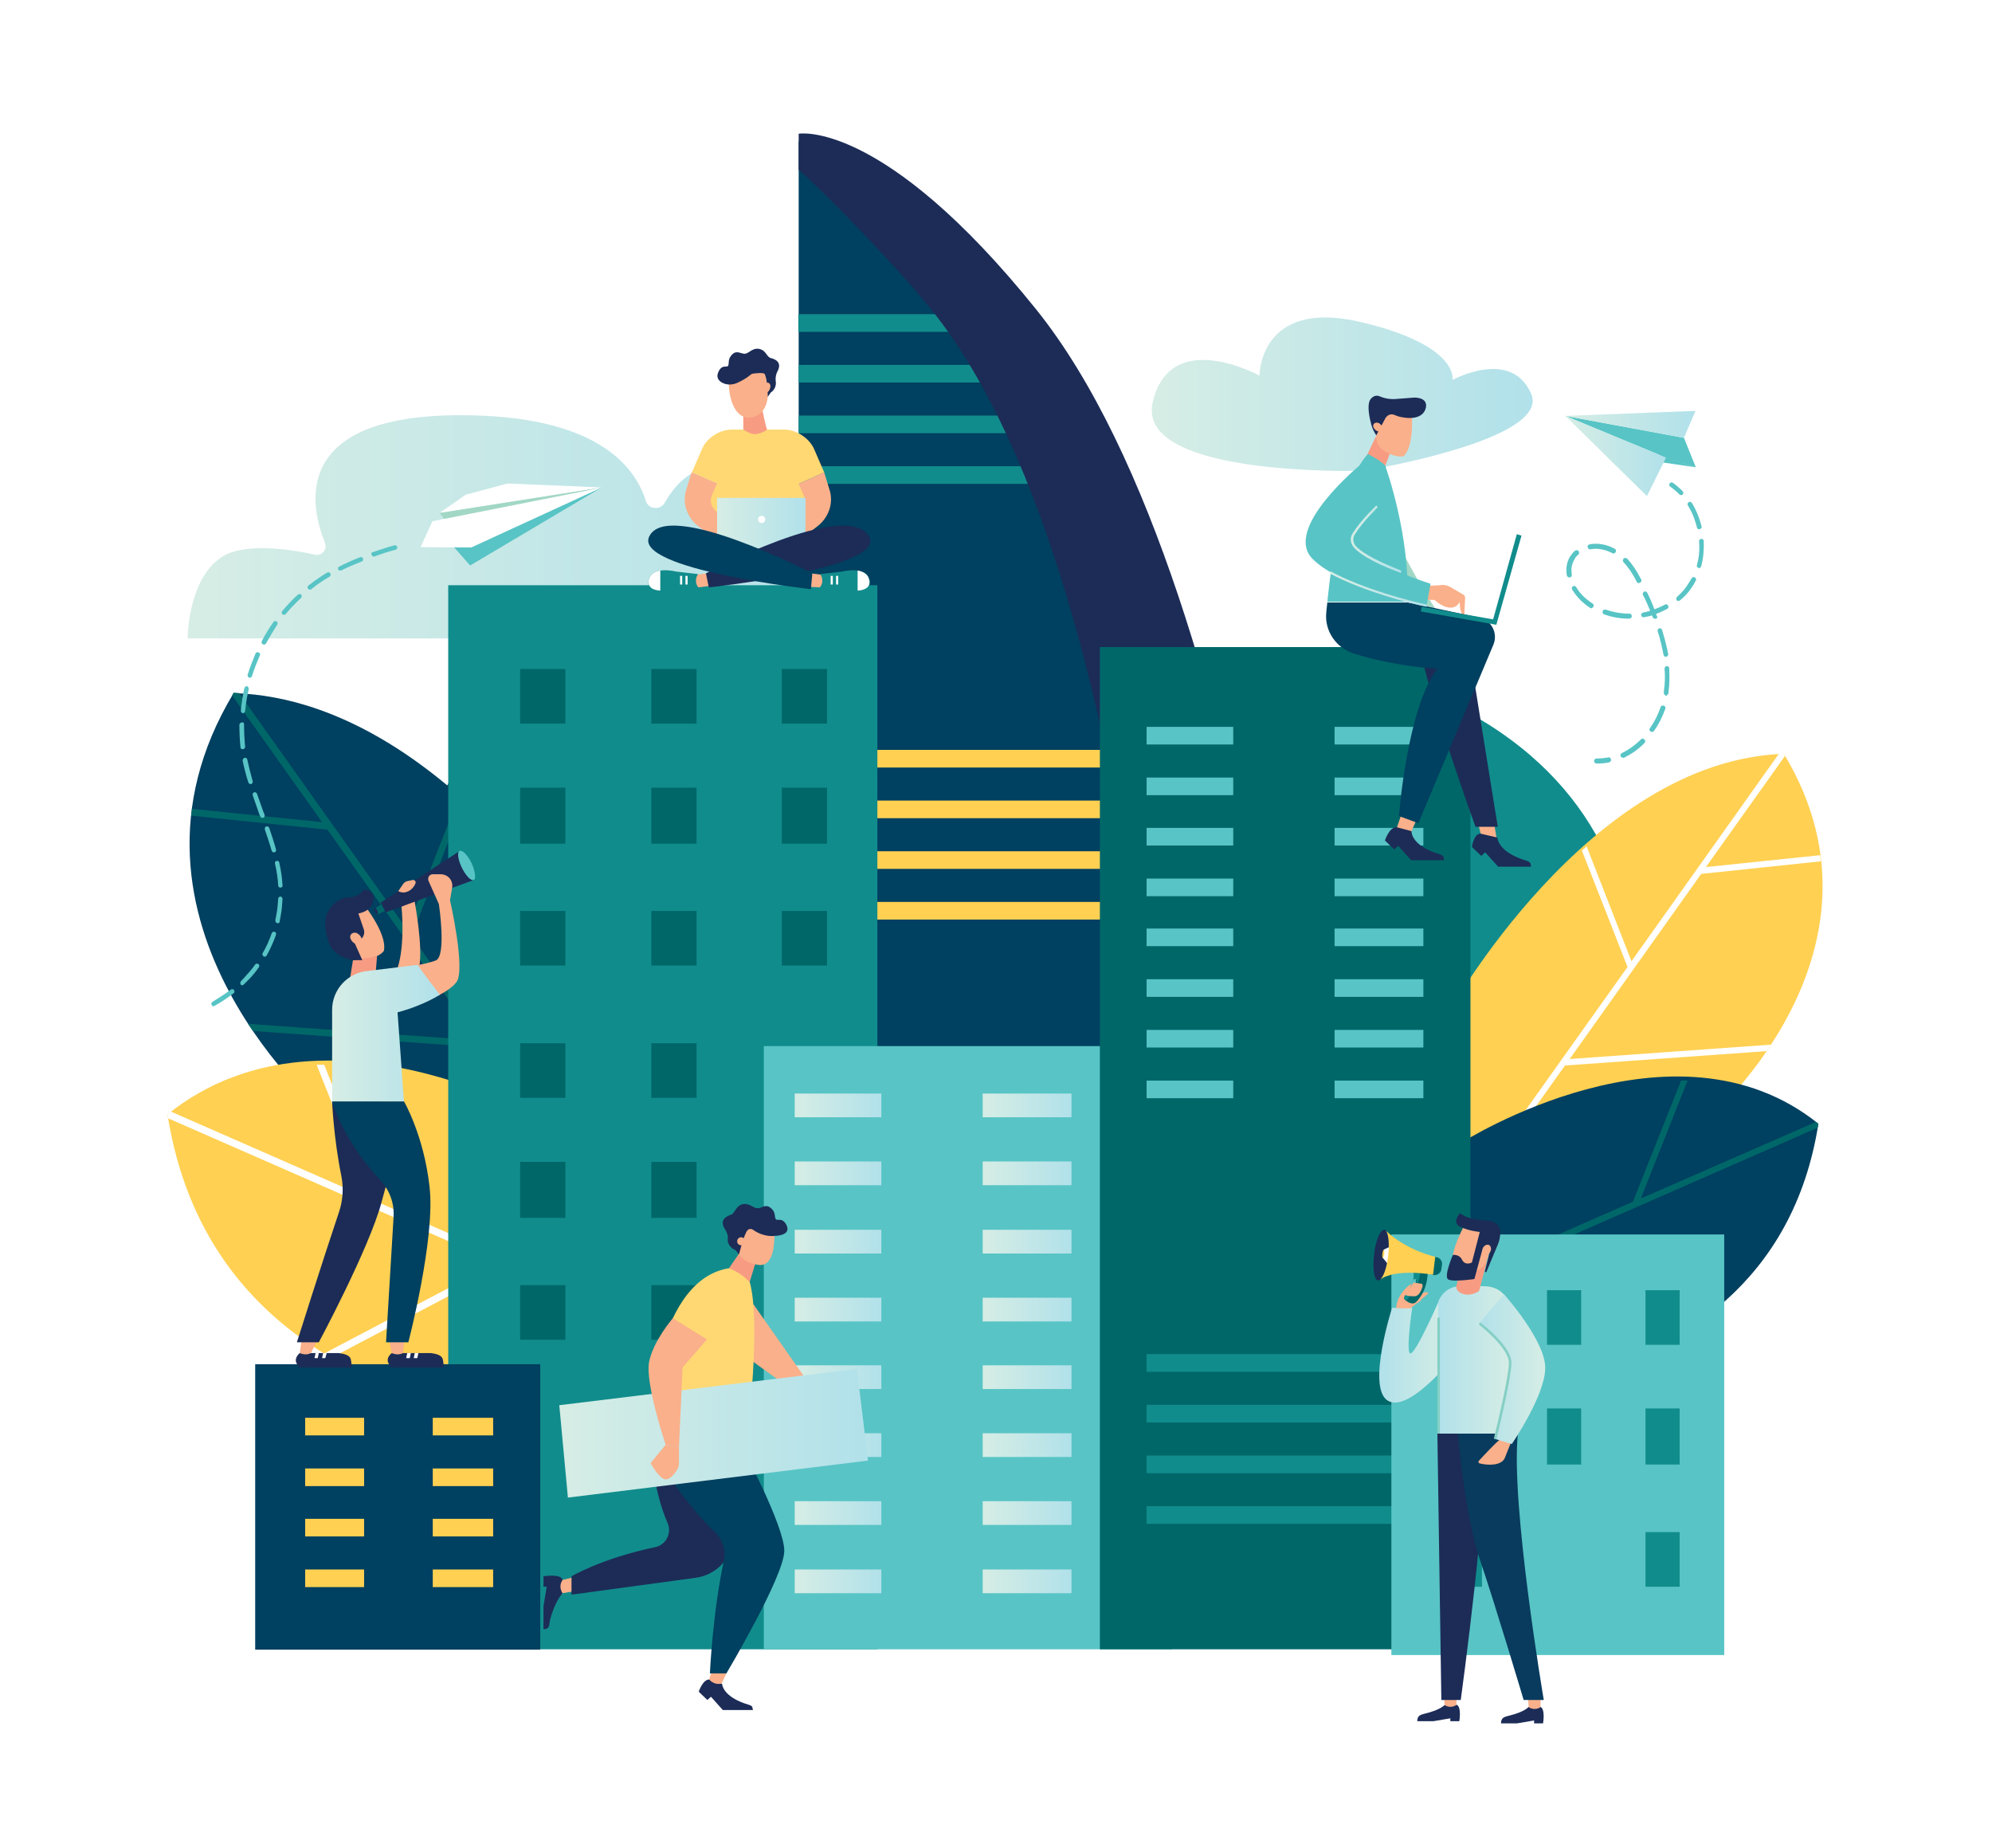 <?xml version="1.0" encoding="utf-8"?>
<!-- Generator: Adobe Illustrator 22.1.0, SVG Export Plug-In . SVG Version: 6.00 Build 0)  -->
<svg version="1.1" id="Слой_1" xmlns="http://www.w3.org/2000/svg" xmlns:xlink="http://www.w3.org/1999/xlink" x="0px" y="0px"
	 viewBox="0 0 554.2 514" style="enable-background:new 0 0 554.2 514;" xml:space="preserve">
<style type="text/css">
	.st0{fill:#FFFFFF;}
	.st1{fill:#118C8C;}
	.st2{fill:#006769;}
	.st3{fill:#FFD052;}
	.st4{fill:#004060;}
	.st5{fill:url(#SVGID_1_);}
	.st6{fill:#1C2C57;}
	.st7{fill:url(#SVGID_2_);}
	.st8{fill:#A2D7C5;}
	.st9{fill:#58C4C5;}
	.st10{fill:url(#SVGID_3_);}
	.st11{fill:url(#SVGID_4_);}
	.st12{fill:url(#SVGID_5_);}
	.st13{fill:url(#SVGID_6_);}
	.st14{fill:url(#SVGID_7_);}
	.st15{fill:url(#SVGID_8_);}
	.st16{fill:url(#SVGID_9_);}
	.st17{fill:url(#SVGID_10_);}
	.st18{fill:url(#SVGID_11_);}
	.st19{fill:url(#SVGID_12_);}
	.st20{fill:url(#SVGID_13_);}
	.st21{fill:url(#SVGID_14_);}
	.st22{fill:url(#SVGID_15_);}
	.st23{fill:url(#SVGID_16_);}
	.st24{fill:url(#SVGID_17_);}
	.st25{fill:url(#SVGID_18_);}
	.st26{fill:url(#SVGID_19_);}
	.st27{fill:url(#SVGID_20_);}
	.st28{fill:#FAB08A;}
	.st29{fill:#F79C82;}
	.st30{fill:url(#SVGID_21_);}
	.st31{fill:url(#SVGID_22_);}
	.st32{fill:#FFD874;}
	.st33{fill:url(#SVGID_23_);}
	.st34{fill:#C0ABC3;}
	.st35{fill:url(#SVGID_24_);}
	.st36{fill:url(#SVGID_25_);}
	.st37{fill:#083B5E;}
	.st38{fill:url(#SVGID_26_);}
	.st39{fill:url(#SVGID_27_);}
	.st40{fill:#85CFC5;}
	.st41{fill:url(#SVGID_28_);}
	.st42{fill:#F89B4B;}
	.st43{fill:#EF4366;}
</style>
<rect class="st0" width="554.2" height="514"/>
<g>
	<g>
		<path class="st1" d="M387.8,302.6c0,0-34.5-69.8,3.4-112.3c91.8,34.5,57.7,124.7,57.7,124.7L387.8,302.6z"/>
		<path class="st2" d="M391.2,190.3c0.3,0.1,0.6,0.2,0.9,0.4l18.8,89.7l34.5-45.6c0.3,0.6,0.6,1.1,0.9,1.7l-34.9,46.1l5.4,25.9
			l-1.8-0.4l-10.8-51.6l0,0l-30.7-12.4c0-0.6,0-1.2,0-1.9l30.4,12.2l-13.3-63.4C390.8,190.8,391,190.6,391.2,190.3L391.2,190.3z"/>
	</g>
	<g>
		<path class="st3" d="M402.6,282.4c0,0,39.1-70.9,93.7-72.7c33.9,56.2-23.1,103.6-23.1,103.6l-64.8,20L402.6,282.4z"/>
		<path class="st0" d="M441.4,235.4l12.5,32l41-57.7c0.4,0,0.9-0.1,1.3-0.1c0.1,0.2,0.3,0.4,0.4,0.7l-22,30.9l31.8-3.3
			c0,0.3,0.1,0.6,0.1,0.9l0.1,0.8l-33.3,3.5l-36.6,51.5l56-4c-0.4,0.6-0.8,1.2-1.2,1.8l-56.1,4l-26,36.5l-1.1,0.3l0-1.7l44.5-62.5
			l-12.7-32.4C440.5,236.3,441,235.9,441.4,235.4z"/>
	</g>
	<g>
		<path class="st4" d="M406.9,317.7c0,0,58.8-37.4,99-5.1C492.1,400.4,379.5,389,379.5,389L406.9,317.7z"/>
		<g>
			<path class="st2" d="M505.9,312.7c-0.1,0.3-0.1,0.7-0.2,1l-80.3,35.2l42.3,22.2c-0.6,0.3-1.1,0.7-1.7,1l-42.5-22.4L392,363.5
				l1.2-2.4l61.1-26.8l13.4-33.7c0.6,0,1.2,0,1.8,0l-13,32.8l48.7-21.3C505.4,312.3,505.7,312.4,505.9,312.7L505.9,312.7z"/>
		</g>
	</g>
</g>
<g>
	<g>
		<path class="st4" d="M188.6,298.5c0,0,39.3-79.4-3.9-127.9c-104.6,39.2-65.7,142-65.7,142L188.6,298.5z"/>
		<path class="st2" d="M184.7,170.6c-0.4,0.1-0.7,0.3-1.1,0.4l-21.4,102.2l-39.3-51.9c-0.3,0.6-0.7,1.3-1,1.9l39.7,52.5l-6.2,29.5
			l2.1-0.4l12.3-58.8l0,0l35-14.1c0-0.7,0-1.4,0-2.1l-34.6,13.9l15.1-72.2C185.2,171.2,184.9,170.9,184.7,170.6L184.7,170.6z"/>
	</g>
	<g>
		<path class="st4" d="M171.7,275.5c0,0-44.6-80.7-106.7-82.7c-38.6,64,26.3,117.9,26.3,117.9l73.8,22.8L171.7,275.5z"/>
		<path class="st2" d="M127.5,222l-14.3,36.5l-46.7-65.7c-0.5,0-1-0.1-1.5-0.1c-0.2,0.3-0.3,0.5-0.4,0.8l25,35.2L53.4,225
			c0,0.3-0.1,0.7-0.1,1l-0.1,0.9l37.9,3.9l41.7,58.6l-63.8-4.6c0.5,0.7,0.9,1.4,1.4,2l63.9,4.6l29.6,41.6l1.2,0.4l0-1.9l-50.6-71.1
			l14.4-37C128.5,223,128,222.5,127.5,222z"/>
	</g>
	<g>
		<path class="st3" d="M159.4,315.8c0,0-66.9-42.6-112.8-5.8c15.7,99.9,143.9,87,143.9,87L159.4,315.8z"/>
		<g>
			<path class="st0" d="M46.6,310c0.1,0.4,0.1,0.8,0.2,1.1l91.5,40.1l-48.1,25.3c0.6,0.4,1.3,0.8,2,1.2l48.5-25.5l35.7,15.6
				l-1.3-2.7l-69.6-30.5l-15.3-38.4c-0.7,0-1.4,0-2.1,0l14.8,37.3l-55.4-24.3C47.2,309.5,46.9,309.7,46.6,310L46.6,310z"/>
		</g>
	</g>
</g>
<linearGradient id="SVGID_1_" gradientUnits="userSpaceOnUse" x1="136.381" y1="146.521" x2="334.013" y2="146.521" gradientTransform="matrix(1 0 0 1 -84.175 0)">
	<stop  offset="0" style="stop-color:#D6EDE5"/>
	<stop  offset="1" style="stop-color:#B1E1EA"/>
</linearGradient>
<path class="st5" d="M52.2,177.6h193c0,0,10.5-13.2,0-22.1c-5.8-4.9-12.6-4.4-17.5-3c-3.2,0.9-6.4-1.2-7.2-4.5
	c-1.2-5.4-4.8-12.6-15.2-16.8c-10.2-4.1-16.7,2.2-20.4,8.7c-1.2,2.1-4.5,1.8-5.2-0.5c-3.2-10.3-14.5-23.9-51.6-23.9
	c-47.2,0-41.9,25.1-37.7,35.5c0.7,1.8-0.8,3.7-2.7,3.3c-7.3-1.6-20.8-3.6-26.8,1.2C52.2,162.1,52.2,177.6,52.2,177.6z"/>
<path class="st4" d="M222.2,39.4v341.9h143.2c0,0-15.3-215.4-79.2-295.1C243.5,33,222.2,39.4,222.2,39.4z"/>
<g>
	<path class="st1" d="M268.7,90.3c-0.6-1-1-1.9-1.3-2.9h-45.3v4.9H270C269.6,91.7,269.2,91,268.7,90.3z"/>
	<path class="st1" d="M276.4,101.5h-54.2v4.9H280C278.8,104.8,277.6,103.2,276.4,101.5z"/>
	<path class="st1" d="M286.6,115.6h-64.4v4.9h67.5C288.7,118.8,287.7,117.2,286.6,115.6z"/>
	<path class="st1" d="M294.3,129.7h-72.1v4.9H296C295.5,132.9,294.9,131.3,294.3,129.7z"/>
</g>
<g>
	<path class="st3" d="M327.6,211.5c-1.3-1-2.3-1.9-2.9-2.9H222.2v4.9h108.3C329.5,212.8,328.5,212.2,327.6,211.5z"/>
	<path class="st3" d="M345,222.7H222.2v4.9h131C350.5,226,347.7,224.4,345,222.7z"/>
	<path class="st3" d="M368.1,236.8H222.2v4.9H375C372.8,240,370.5,238.4,368.1,236.8z"/>
	<path class="st3" d="M385.5,250.9H222.2v4.9h167.1C388.2,254.1,386.9,252.4,385.5,250.9z"/>
</g>
<path class="st6" d="M288.3,86.1c-42.7-53.1-66.1-48.9-66.1-48.9v10c7.6,6.7,27.1,26.7,36.9,38.9c63.9,79.7,68.4,295.1,68.4,295.1
	h41.1C368.6,381.2,352.3,165.8,288.3,86.1z"/>
<linearGradient id="SVGID_2_" gradientUnits="userSpaceOnUse" x1="107.584" y1="109.708" x2="213.506" y2="109.708" gradientTransform="matrix(1 0 0 1 212.894 0)">
	<stop  offset="0" style="stop-color:#D6EDE5"/>
	<stop  offset="1" style="stop-color:#B1E1EA"/>
</linearGradient>
<path class="st7" d="M320.7,111.9c-3.9,16.8,35.7,18.9,52,19.1c4.5,0.1,9-0.4,13.5-1.3c13.8-2.8,44-10.1,39.8-20.1
	c-5.5-12.9-21.9-3.9-21.9-3.9s2.1-9.7-25.9-16.2c-27.9-6.4-27.8,15-27.8,15S325.6,90.8,320.7,111.9z"/>
<g>
	<g>
		<polygon class="st0" points="167.5,135.6 141.2,134.5 129.6,137.6 122.3,142.7 		"/>
		<polyline class="st8" points="167.5,135.6 123.9,144.8 122.3,142.7 		"/>
		<polygon class="st9" points="126.1,152 126.2,152.1 130.8,157.3 167.4,135.6 		"/>
		<polygon class="st0" points="117,152.2 120.3,145 167.2,135.7 131.1,152.3 		"/>
	</g>
	<g>
		<path class="st9" d="M68.1,271.8c1-1.1,2-2.2,2.9-3.5c0.2-0.3,0.6-0.3,0.9-0.1c0.3,0.2,0.3,0.6,0.1,0.9c-0.9,1.3-1.9,2.5-3,3.6
			c-0.4,0.4-0.8,0.8-1.2,1.2c-0.1,0.1-0.4,0.2-0.5,0.2c-0.1,0-0.3-0.1-0.3-0.2c-0.2-0.3-0.2-0.6,0-0.9
			C67.4,272.5,67.8,272.2,68.1,271.8z"/>
		<path class="st9" d="M103.7,153.6c1.9-0.6,3.8-1.3,6-1.9c0.3-0.1,0.7,0.1,0.8,0.4c0.1,0.3-0.1,0.7-0.4,0.8
			c-2.2,0.6-4.1,1.2-5.9,1.9c-0.1,0-0.2,0-0.3,0c-0.2,0-0.4-0.2-0.5-0.4C103.2,154,103.3,153.7,103.7,153.6z"/>
		<path class="st9" d="M94.5,158.7c-0.2,0-0.4-0.2-0.4-0.3c-0.2-0.3,0-0.7,0.3-0.8c1.8-0.9,3.7-1.8,5.8-2.6c0.3-0.1,0.7,0,0.8,0.4
			c0.1,0.3,0,0.7-0.4,0.8c-2,0.8-3.9,1.6-5.7,2.5C94.8,158.7,94.6,158.7,94.5,158.7z"/>
		<path class="st9" d="M75.6,259.6c0.1-0.3,0.5-0.5,0.8-0.4c0.3,0.1,0.5,0.5,0.4,0.8c-0.7,2-1.6,4-2.6,5.8c-0.1,0.2-0.4,0.4-0.7,0.3
			c-0.1,0-0.1,0-0.2-0.1c-0.3-0.2-0.4-0.6-0.2-0.9C74.1,263.4,74.9,261.6,75.6,259.6z"/>
		<path class="st9" d="M77.1,256.8c-0.3-0.1-0.5-0.4-0.5-0.8c0.1-0.5,0.2-1.1,0.3-1.6c0.3-1.5,0.4-3,0.5-4.4c0-0.3,0.3-0.6,0.6-0.6
			c0.3,0,0.6,0.3,0.6,0.7c-0.1,1.5-0.2,3.1-0.5,4.6c-0.1,0.6-0.2,1.1-0.3,1.7C77.8,256.7,77.5,256.9,77.1,256.8
			C77.1,256.8,77.1,256.8,77.1,256.8z"/>
		<path class="st9" d="M78.1,246.9c-0.1,0-0.1,0-0.2,0c-0.3,0-0.5-0.3-0.5-0.6c-0.1-1.9-0.4-3.9-0.9-6.1c-0.1-0.3,0.1-0.7,0.5-0.7
			c0.3-0.1,0.7,0.1,0.7,0.5c0.5,2.2,0.8,4.3,0.9,6.3C78.7,246.6,78.4,246.9,78.1,246.9z"/>
		<path class="st9" d="M69.2,191.7c-0.2,0.8-0.3,1.6-0.5,2.4c-0.2,1.2-0.4,2.5-0.5,3.7c0,0.3-0.3,0.6-0.7,0.6c0,0,0,0,0,0
			c-0.3-0.1-0.5-0.4-0.5-0.7c0.1-1.3,0.3-2.5,0.5-3.8c0.1-0.8,0.3-1.7,0.5-2.5c0.1-0.3,0.4-0.6,0.8-0.5
			C69,191,69.2,191.3,69.2,191.7z"/>
		<path class="st9" d="M67.9,201.5c0,2.1,0.1,4.1,0.3,6.2c0,0.3-0.2,0.7-0.6,0.7c-0.1,0-0.1,0-0.2,0c-0.3,0-0.5-0.3-0.5-0.5
			c-0.2-2.1-0.3-4.2-0.3-6.3c0-0.3,0.3-0.6,0.6-0.6C67.7,200.8,67.9,201.1,67.9,201.5z"/>
		<path class="st9" d="M72.3,182.3c-0.8,1.9-1.6,3.8-2.2,5.8c-0.1,0.3-0.4,0.5-0.7,0.4c0,0-0.1,0-0.1,0c-0.3-0.1-0.5-0.5-0.4-0.8
			c0.6-2,1.4-4,2.2-5.9c0.1-0.3,0.5-0.5,0.8-0.3C72.3,181.6,72.5,182,72.3,182.3z"/>
		<path class="st9" d="M79.5,170.8c-0.1,0.2-0.4,0.3-0.6,0.2c-0.1,0-0.2-0.1-0.3-0.1c-0.3-0.2-0.3-0.6-0.1-0.9
			c1.4-1.6,2.8-3.2,4.4-4.6c0.3-0.2,0.7-0.2,0.9,0c0.2,0.3,0.2,0.6,0,0.9C82.3,167.7,80.8,169.2,79.5,170.8z"/>
		<path class="st9" d="M73.2,227.5c-0.1,0-0.2,0-0.3,0c-0.2,0-0.4-0.2-0.5-0.4l-0.3-0.7c-0.6-1.7-1.2-3.4-1.8-5.2
			c-0.1-0.3,0.1-0.7,0.4-0.8c0.3-0.1,0.7,0.1,0.8,0.4c0.6,1.7,1.2,3.4,1.8,5.1l0.3,0.7C73.7,227.1,73.6,227.4,73.2,227.5z"/>
		<path class="st9" d="M74,179c-0.1,0.2-0.4,0.4-0.7,0.3c-0.1,0-0.1,0-0.2-0.1c-0.3-0.2-0.4-0.5-0.3-0.8c1-1.9,2.1-3.7,3.3-5.4
			c0.2-0.3,0.6-0.3,0.9-0.1c0.3,0.2,0.3,0.6,0.1,0.9C76.1,175.4,75,177.2,74,179z"/>
		<path class="st9" d="M74.1,229.9c0.3-0.1,0.7,0.1,0.8,0.4c0.8,2.3,1.4,4.2,1.9,6c0.1,0.3-0.1,0.7-0.4,0.8c-0.1,0-0.2,0-0.3,0
			c-0.2,0-0.4-0.2-0.5-0.4c-0.5-1.7-1.1-3.6-1.9-5.9C73.6,230.4,73.7,230,74.1,229.9z"/>
		<path class="st9" d="M64.2,275.3c0.3-0.2,0.7-0.2,0.9,0.1c0.2,0.3,0.2,0.7-0.1,0.9c-1.6,1.2-3.3,2.4-5.3,3.5
			c-0.1,0.1-0.3,0.1-0.4,0.1c-0.2,0-0.3-0.1-0.4-0.3c-0.2-0.3-0.1-0.7,0.2-0.9C60.9,277.6,62.6,276.5,64.2,275.3z"/>
		<path class="st9" d="M68.1,210.8c0.3-0.1,0.7,0.2,0.7,0.5c0.4,1.9,0.9,3.8,1.5,6c0.1,0.3-0.1,0.7-0.4,0.8c-0.1,0-0.2,0-0.3,0
			c-0.2,0-0.4-0.2-0.5-0.4c-0.7-2.2-1.2-4.2-1.6-6.1C67.5,211.2,67.7,210.9,68.1,210.8z"/>
		<path class="st9" d="M89.1,160.5c0.6-0.4,1.2-0.8,1.9-1.2c0.3-0.2,0.7-0.1,0.9,0.2c0.2,0.3,0.1,0.7-0.2,0.9
			c-0.6,0.4-1.2,0.7-1.8,1.1c-1.1,0.7-2.2,1.5-3.3,2.4c-0.1,0.1-0.3,0.2-0.5,0.1c-0.1,0-0.3-0.1-0.4-0.2c-0.2-0.3-0.2-0.7,0.1-0.9
			C86.9,162,88,161.2,89.1,160.5z"/>
	</g>
</g>
<g>
	<g>
		<polygon class="st9" points="468.5,121.8 471.8,130 463.5,127.3 435.5,115.7 		"/>
		<polygon class="st9" points="471.8,130 457.5,127.9 461.2,126.4 		"/>
		
			<linearGradient id="SVGID_3_" gradientUnits="userSpaceOnUse" x1="-1009.645" y1="-68.238" x2="-973.493" y2="-68.238" gradientTransform="matrix(1 5.400000e-03 -5.400000e-03 1 1444.763 191.542)">
			<stop  offset="0" style="stop-color:#D6EDE5"/>
			<stop  offset="1" style="stop-color:#B1E1EA"/>
		</linearGradient>
		<polygon class="st10" points="468.5,121.8 471.7,114.3 435.5,115.7 		"/>
		
			<linearGradient id="SVGID_4_" gradientUnits="userSpaceOnUse" x1="-1009.645" y1="-59.284" x2="-981.562" y2="-59.284" gradientTransform="matrix(1 5.400000e-03 -5.400000e-03 1 1444.763 191.542)">
			<stop  offset="0" style="stop-color:#D6EDE5"/>
			<stop  offset="1" style="stop-color:#B1E1EA"/>
		</linearGradient>
		<polygon class="st11" points="435.5,115.7 463.5,127.3 458.2,138 		"/>
	</g>
	<g>
		<g>
			<path class="st9" d="M467.9,137.7c0.1,0,0.2-0.1,0.2-0.1c0.3-0.3,0.3-0.7,0-1c-0.8-0.8-1.7-1.6-2.7-2.3c-0.3-0.2-0.7-0.1-0.9,0.2
				c-0.2,0.3-0.1,0.7,0.2,0.9c0.9,0.6,1.7,1.3,2.5,2.1C467.4,137.7,467.7,137.8,467.9,137.7z"/>
		</g>
		<g>
			<g>
				<path class="st9" d="M450.9,210.4c-0.2-0.3,0-0.7,0.3-0.9c1.9-0.9,3.7-2.2,5.3-3.8c0.3-0.3,0.7-0.3,1,0c0.3,0.3,0.3,0.7,0,1
					c-1.7,1.8-3.7,3.1-5.7,4.1c0,0,0,0,0,0C451.4,210.8,451,210.7,450.9,210.4z M459.2,203.5c-0.3-0.2-0.4-0.6-0.2-0.9
					c1.3-1.8,2.3-3.8,3-5.9c0.1-0.4,0.5-0.5,0.9-0.4c0.4,0.1,0.5,0.5,0.4,0.9c-0.8,2.2-1.8,4.3-3.2,6.2c-0.1,0.1-0.2,0.2-0.3,0.2
					C459.6,203.6,459.4,203.6,459.2,203.5z M463.5,193.5c-0.4-0.1-0.6-0.4-0.6-0.8l0-0.3c0.3-2,0.4-4.2,0.2-6.4
					c0-0.4,0.3-0.7,0.6-0.7c0.4,0,0.7,0.3,0.7,0.6c0.1,2.3,0.1,4.5-0.2,6.6l0,0.3c0,0.2-0.2,0.4-0.4,0.5
					C463.8,193.6,463.7,193.6,463.5,193.5z M463.6,182.7c-0.4,0.1-0.7-0.2-0.8-0.6c-0.4-2.1-0.9-4.3-1.6-6.5
					c-0.1-0.4,0.1-0.7,0.4-0.8c0.4-0.1,0.7,0.1,0.8,0.4c0.7,2.3,1.3,4.6,1.7,6.7c0.1,0.3-0.1,0.6-0.4,0.7
					C463.7,182.7,463.6,182.7,463.6,182.7z M460.7,172.1c-0.3,0.1-0.7,0-0.9-0.4c-0.1-0.2-0.1-0.4-0.2-0.5c-0.7,0.2-1.5,0.4-2.2,0.5
					c-0.4,0.1-0.7-0.2-0.8-0.5c-0.1-0.4,0.2-0.7,0.5-0.8c0.7-0.1,1.3-0.3,2-0.5c-0.6-1.4-1.2-2.9-2-4.4c-0.2-0.3,0-0.7,0.3-0.9
					c0.3-0.2,0.7,0,0.9,0.3c0.8,1.6,1.4,3.1,2,4.6c1-0.4,2-0.8,2.9-1.3c0.3-0.2,0.7-0.1,0.9,0.3c0.2,0.3,0.1,0.7-0.3,0.9
					c-1,0.5-2,1-3.1,1.4c0.1,0.2,0.1,0.3,0.2,0.5C461.2,171.6,461.1,172,460.7,172.1C460.7,172.1,460.7,172.1,460.7,172.1z
					 M466.5,167c-0.2-0.3-0.2-0.7,0.1-1c1-0.9,2-1.9,2.7-3c0.5-0.7,0.9-1.4,1.3-2.1c0.2-0.3,0.6-0.5,0.9-0.3
					c0.3,0.2,0.5,0.6,0.3,0.9c-0.4,0.8-0.9,1.6-1.4,2.3c-0.8,1.2-1.8,2.2-3,3.2c-0.1,0.1-0.1,0.1-0.2,0.1
					C467,167.2,466.7,167.2,466.5,167z M453.2,172.1c-2.4,0-4.7-0.4-6.9-1.2c-0.4-0.1-0.5-0.5-0.4-0.9c0.1-0.4,0.5-0.5,0.9-0.4
					c2,0.7,4.2,1.1,6.5,1.1c0.4,0,0.7,0.3,0.7,0.7c0,0.3-0.2,0.5-0.4,0.6C453.4,172.1,453.3,172.1,453.2,172.1z M472.6,158
					c-0.4-0.1-0.6-0.5-0.5-0.8c0.6-2.1,0.8-4.3,0.6-6.6c0-0.4,0.3-0.7,0.6-0.7c0.4,0,0.7,0.3,0.7,0.6c0.1,2.4-0.1,4.7-0.7,7
					c-0.1,0.2-0.2,0.4-0.4,0.5C472.9,158.1,472.7,158.1,472.6,158z M442.4,169.1c-0.5-0.3-1-0.7-1.5-1.1c-1.4-1.1-2.6-2.5-3.5-4
					c-0.2-0.3-0.1-0.7,0.2-0.9c0.3-0.2,0.7-0.1,0.9,0.2c0.8,1.4,1.9,2.6,3.2,3.6c0.4,0.3,0.9,0.7,1.4,1c0.3,0.2,0.4,0.6,0.2,0.9
					c-0.1,0.1-0.2,0.2-0.3,0.3C442.8,169.3,442.6,169.2,442.4,169.1z M455.4,161.9c-1.2-2.4-2.4-4.1-3.7-5.5c-0.3-0.3-0.2-0.7,0-1
					c0.3-0.3,0.7-0.2,1,0c1.4,1.5,2.6,3.3,3.9,5.8c0.2,0.3,0,0.7-0.3,0.9c0,0,0,0-0.1,0C455.9,162.3,455.5,162.2,455.4,161.9z
					 M472.9,147.2c-0.4,0.1-0.7-0.1-0.8-0.5c-0.2-1-0.6-1.9-0.9-2.9c-0.4-1.1-1-2.2-1.6-3.2c-0.2-0.3-0.1-0.7,0.2-0.9
					c0.3-0.2,0.7-0.1,0.9,0.2c0.7,1.1,1.2,2.2,1.7,3.4c0.4,1,0.7,2,1,3.1C473.5,146.7,473.3,147.1,472.9,147.2
					C473,147.2,473,147.2,472.9,147.2z M436.7,160.6c-0.4,0.1-0.7-0.2-0.8-0.6c-0.3-2,0-3.8,1-5.3c0.4-0.6,0.8-1.1,1.3-1.5
					c0.3-0.2,0.7-0.2,1,0.1c0.2,0.3,0.2,0.7-0.1,1c-0.4,0.3-0.8,0.7-1,1.2c-0.8,1.3-1.1,2.7-0.8,4.4c0,0.3-0.1,0.6-0.4,0.7
					C436.8,160.6,436.8,160.6,436.7,160.6z M448.6,153.9c-1.8-1-4.1-1.5-6.1-1.1c-0.4,0.1-0.7-0.2-0.8-0.6c-0.1-0.4,0.2-0.7,0.6-0.8
					c2.4-0.4,4.9,0.1,7,1.3c0.3,0.2,0.4,0.6,0.2,0.9c-0.1,0.1-0.2,0.2-0.3,0.3C449.1,154,448.8,154,448.6,153.9z"/>
			</g>
		</g>
		<g>
			<path class="st9" d="M447.8,212c0.3-0.1,0.5-0.4,0.4-0.8c-0.1-0.4-0.4-0.6-0.8-0.5c-1.1,0.2-2.1,0.3-3.2,0.3
				c-0.4,0-0.7,0.3-0.7,0.7c0,0.4,0.3,0.7,0.7,0.7c1.2,0,2.4-0.1,3.5-0.3C447.7,212,447.7,212,447.8,212z"/>
		</g>
	</g>
</g>
<rect x="124.7" y="162.8" class="st1" width="119.4" height="296"/>
<rect x="71" y="379.5" class="st4" width="79.3" height="79.4"/>
<g>
	<g>
		<rect x="217.5" y="323.2" class="st2" width="12.6" height="15.6"/>
		<rect x="181.2" y="290.2" class="st2" width="12.6" height="15.2"/>
		<rect x="181.2" y="323.2" class="st2" width="12.6" height="15.6"/>
		<rect x="144.7" y="290.2" class="st2" width="12.6" height="15.2"/>
		<rect x="144.7" y="323.2" class="st2" width="12.6" height="15.6"/>
	</g>
	<g>
		<rect x="217.5" y="357.5" class="st2" width="12.6" height="15.2"/>
		<rect x="181.2" y="357.5" class="st2" width="12.6" height="15.2"/>
		<rect x="181.2" y="391.1" class="st2" width="12.6" height="15.2"/>
		<rect x="144.7" y="357.5" class="st2" width="12.6" height="15.2"/>
	</g>
</g>
<g>
	<rect x="84.9" y="394.4" class="st3" width="16.4" height="4.9"/>
	<rect x="120.4" y="394.4" class="st3" width="16.8" height="4.9"/>
	<rect x="84.9" y="408.5" class="st3" width="16.4" height="4.9"/>
	<rect x="120.4" y="408.5" class="st3" width="16.8" height="4.9"/>
	<rect x="84.9" y="422.5" class="st3" width="16.4" height="4.9"/>
	<rect x="120.4" y="422.5" class="st3" width="16.8" height="4.9"/>
	<rect x="84.9" y="436.6" class="st3" width="16.4" height="4.9"/>
	<rect x="120.4" y="436.6" class="st3" width="16.8" height="4.9"/>
</g>
<rect x="212.5" y="291" class="st9" width="113.6" height="167.8"/>
<g>
	<linearGradient id="SVGID_5_" gradientUnits="userSpaceOnUse" x1="221.132" y1="307.446" x2="245.243" y2="307.446">
		<stop  offset="0" style="stop-color:#D6EDE5"/>
		<stop  offset="1" style="stop-color:#B1E1EA"/>
	</linearGradient>
	<rect x="221.1" y="304.2" class="st12" width="24.1" height="6.6"/>
	<linearGradient id="SVGID_6_" gradientUnits="userSpaceOnUse" x1="273.43" y1="307.446" x2="298.104" y2="307.446">
		<stop  offset="0" style="stop-color:#D6EDE5"/>
		<stop  offset="1" style="stop-color:#B1E1EA"/>
	</linearGradient>
	<rect x="273.4" y="304.2" class="st13" width="24.7" height="6.6"/>
	<linearGradient id="SVGID_7_" gradientUnits="userSpaceOnUse" x1="221.132" y1="326.423" x2="245.243" y2="326.423">
		<stop  offset="0" style="stop-color:#D6EDE5"/>
		<stop  offset="1" style="stop-color:#B1E1EA"/>
	</linearGradient>
	<rect x="221.1" y="323.1" class="st14" width="24.1" height="6.6"/>
	<linearGradient id="SVGID_8_" gradientUnits="userSpaceOnUse" x1="273.43" y1="326.423" x2="298.104" y2="326.423">
		<stop  offset="0" style="stop-color:#D6EDE5"/>
		<stop  offset="1" style="stop-color:#B1E1EA"/>
	</linearGradient>
	<rect x="273.4" y="323.1" class="st15" width="24.7" height="6.6"/>
	<linearGradient id="SVGID_9_" gradientUnits="userSpaceOnUse" x1="221.132" y1="345.331" x2="245.243" y2="345.331">
		<stop  offset="0" style="stop-color:#D6EDE5"/>
		<stop  offset="1" style="stop-color:#B1E1EA"/>
	</linearGradient>
	<rect x="221.1" y="342.1" class="st16" width="24.1" height="6.6"/>
	<linearGradient id="SVGID_10_" gradientUnits="userSpaceOnUse" x1="273.43" y1="345.331" x2="298.104" y2="345.331">
		<stop  offset="0" style="stop-color:#D6EDE5"/>
		<stop  offset="1" style="stop-color:#B1E1EA"/>
	</linearGradient>
	<rect x="273.4" y="342.1" class="st17" width="24.7" height="6.6"/>
	<linearGradient id="SVGID_11_" gradientUnits="userSpaceOnUse" x1="221.132" y1="364.308" x2="245.243" y2="364.308">
		<stop  offset="0" style="stop-color:#D6EDE5"/>
		<stop  offset="1" style="stop-color:#B1E1EA"/>
	</linearGradient>
	<rect x="221.1" y="361" class="st18" width="24.1" height="6.6"/>
	<linearGradient id="SVGID_12_" gradientUnits="userSpaceOnUse" x1="273.43" y1="364.308" x2="298.104" y2="364.308">
		<stop  offset="0" style="stop-color:#D6EDE5"/>
		<stop  offset="1" style="stop-color:#B1E1EA"/>
	</linearGradient>
	<rect x="273.4" y="361" class="st19" width="24.7" height="6.6"/>
</g>
<g>
	<linearGradient id="SVGID_13_" gradientUnits="userSpaceOnUse" x1="221.132" y1="383.035" x2="245.243" y2="383.035">
		<stop  offset="0" style="stop-color:#D6EDE5"/>
		<stop  offset="1" style="stop-color:#B1E1EA"/>
	</linearGradient>
	<rect x="221.1" y="379.8" class="st20" width="24.1" height="6.6"/>
	<linearGradient id="SVGID_14_" gradientUnits="userSpaceOnUse" x1="273.43" y1="383.035" x2="298.104" y2="383.035">
		<stop  offset="0" style="stop-color:#D6EDE5"/>
		<stop  offset="1" style="stop-color:#B1E1EA"/>
	</linearGradient>
	<rect x="273.4" y="379.8" class="st21" width="24.7" height="6.6"/>
	<linearGradient id="SVGID_15_" gradientUnits="userSpaceOnUse" x1="221.132" y1="402.012" x2="245.243" y2="402.012">
		<stop  offset="0" style="stop-color:#D6EDE5"/>
		<stop  offset="1" style="stop-color:#B1E1EA"/>
	</linearGradient>
	<rect x="221.1" y="398.7" class="st22" width="24.1" height="6.6"/>
	<linearGradient id="SVGID_16_" gradientUnits="userSpaceOnUse" x1="273.43" y1="402.012" x2="298.104" y2="402.012">
		<stop  offset="0" style="stop-color:#D6EDE5"/>
		<stop  offset="1" style="stop-color:#B1E1EA"/>
	</linearGradient>
	<rect x="273.4" y="398.7" class="st23" width="24.7" height="6.6"/>
	<linearGradient id="SVGID_17_" gradientUnits="userSpaceOnUse" x1="221.132" y1="420.92" x2="245.243" y2="420.92">
		<stop  offset="0" style="stop-color:#D6EDE5"/>
		<stop  offset="1" style="stop-color:#B1E1EA"/>
	</linearGradient>
	<rect x="221.1" y="417.6" class="st24" width="24.1" height="6.6"/>
	<linearGradient id="SVGID_18_" gradientUnits="userSpaceOnUse" x1="273.43" y1="420.92" x2="298.104" y2="420.92">
		<stop  offset="0" style="stop-color:#D6EDE5"/>
		<stop  offset="1" style="stop-color:#B1E1EA"/>
	</linearGradient>
	<rect x="273.4" y="417.6" class="st25" width="24.7" height="6.6"/>
	<linearGradient id="SVGID_19_" gradientUnits="userSpaceOnUse" x1="221.132" y1="439.897" x2="245.243" y2="439.897">
		<stop  offset="0" style="stop-color:#D6EDE5"/>
		<stop  offset="1" style="stop-color:#B1E1EA"/>
	</linearGradient>
	<rect x="221.1" y="436.6" class="st26" width="24.1" height="6.6"/>
	<linearGradient id="SVGID_20_" gradientUnits="userSpaceOnUse" x1="273.43" y1="439.897" x2="298.104" y2="439.897">
		<stop  offset="0" style="stop-color:#D6EDE5"/>
		<stop  offset="1" style="stop-color:#B1E1EA"/>
	</linearGradient>
	<rect x="273.4" y="436.6" class="st27" width="24.7" height="6.6"/>
</g>
<rect x="306" y="180" class="st2" width="103.1" height="278.8"/>
<g>
	<rect x="319" y="376.7" class="st1" width="77" height="4.9"/>
	<rect x="319" y="390.8" class="st1" width="77" height="4.9"/>
	<rect x="319" y="404.9" class="st1" width="77" height="4.9"/>
	<rect x="319" y="419" class="st1" width="77" height="4.9"/>
</g>
<g>
	<rect x="319" y="202.2" class="st9" width="24.1" height="4.9"/>
	<rect x="371.3" y="202.2" class="st9" width="24.7" height="4.9"/>
	<rect x="319" y="216.3" class="st9" width="24.1" height="4.9"/>
	<rect x="371.3" y="216.3" class="st9" width="24.7" height="4.9"/>
	<rect x="319" y="230.3" class="st9" width="24.1" height="4.9"/>
	<rect x="371.3" y="230.3" class="st9" width="24.7" height="4.9"/>
	<rect x="319" y="244.4" class="st9" width="24.1" height="4.9"/>
	<rect x="371.3" y="244.4" class="st9" width="24.7" height="4.9"/>
</g>
<g>
	<rect x="319" y="258.3" class="st9" width="24.1" height="4.9"/>
	<rect x="371.3" y="258.3" class="st9" width="24.7" height="4.9"/>
	<rect x="319" y="272.4" class="st9" width="24.1" height="4.9"/>
	<rect x="371.3" y="272.4" class="st9" width="24.7" height="4.9"/>
	<rect x="319" y="286.5" class="st9" width="24.1" height="4.9"/>
	<rect x="371.3" y="286.5" class="st9" width="24.7" height="4.9"/>
	<rect x="319" y="300.6" class="st9" width="24.1" height="4.9"/>
	<rect x="371.3" y="300.6" class="st9" width="24.7" height="4.9"/>
</g>
<rect x="387.1" y="343.4" class="st9" width="92.6" height="117"/>
<g>
	<g>
		<rect x="457.8" y="358.9" class="st1" width="9.5" height="15.2"/>
		<rect x="457.8" y="391.8" class="st1" width="9.5" height="15.6"/>
		<rect x="430.4" y="358.9" class="st1" width="9.5" height="15.2"/>
		<rect x="430.4" y="391.8" class="st1" width="9.5" height="15.6"/>
		<rect x="402.8" y="358.9" class="st1" width="9.5" height="15.2"/>
		<rect x="402.8" y="391.8" class="st1" width="9.5" height="15.6"/>
	</g>
	<g>
		<rect x="457.8" y="426.2" class="st1" width="9.5" height="15.2"/>
		<rect x="402.8" y="426.2" class="st1" width="9.5" height="15.2"/>
	</g>
</g>
<g>
	<g>
		<rect x="217.5" y="186.1" class="st2" width="12.6" height="15.2"/>
		<rect x="217.5" y="219.1" class="st2" width="12.6" height="15.6"/>
		<rect x="181.2" y="186.1" class="st2" width="12.6" height="15.2"/>
		<rect x="181.2" y="219.1" class="st2" width="12.6" height="15.6"/>
		<rect x="144.7" y="186.1" class="st2" width="12.6" height="15.2"/>
		<rect x="144.7" y="219.1" class="st2" width="12.6" height="15.6"/>
	</g>
	<g>
		<rect x="217.5" y="253.4" class="st2" width="12.6" height="15.2"/>
		<rect x="181.2" y="253.4" class="st2" width="12.6" height="15.2"/>
		<rect x="144.7" y="253.4" class="st2" width="12.6" height="15.2"/>
	</g>
</g>
<g>
	<g>
		<g>
			<path class="st28" d="M415.8,229.7l0.6,3.7l0,0c-1.2,0.8-2.7,0.9-3.9,0.1l-0.2-0.1l-0.9-3.7H415.8z"/>
		</g>
		<path class="st8" d="M385.9,143.2c3.3,11,14.5,27.8,14.5,27.8l-8.8-3.6l-6.2-14.4C385.3,153,382.6,132.2,385.9,143.2z"/>
		<path class="st6" d="M409.8,187.2l6.9,42.8h-6.2c0,0-13.9-38.5-15.3-49.8c0-6.4,14,0,14,0L409.8,187.2z"/>
		<g>
			<polygon class="st29" points="386.8,125.9 384.5,131.9 379.5,128.3 382.9,121.2 			"/>
			<g>
				<path class="st28" d="M388.7,126.9c0.8,0.1,1.5,0.2,1.9-0.1c2.9-2.8,2.2-12,2.2-12l-3.2-2.2l-5.1,1.9l-1.5,5.8
					c-0.4,1.5,0,3.2,1.2,4.4l0,0C385.5,125.8,387,126.6,388.7,126.9z"/>
			</g>
			<path class="st6" d="M385.4,116.4c0.5-0.9,1.5-1.4,2.5-1c0.7,0.3,1.5,0.6,2.4,0.7c2,0.4,5.7,0.4,6.4-2.7c0.6-3-3.3-2.8-3.3-2.8
				l-5.2,0.4c-1.6,0.1-3.1-0.2-4.5-0.8c-1.3-0.5-2.4,0.6-2.7,1.4c-0.6,1.7,0,4.6,0.5,6.5c0.3,1.1,0.8,2.1,1.4,3l0,0L385.4,116.4z"/>
			<path class="st28" d="M382.5,117.7c0.5-0.3,1.3-0.1,1.8,0.6c0.5,0.6,0.4,1.3-0.1,1.6c-0.5,0.3-1.3,0.1-1.8-0.6
				C381.9,118.8,381.9,118,382.5,117.7z"/>
		</g>
		<g>
			<path class="st6" d="M416.6,233c0,0,0,4,8,6.4c1.6,0.5,1.1,1,1.4,1.7c-2.6,0-9.2,0-9.2,0l-3.6-4l-1.1,1l-2.6-2.5
				c0,0,0.5-3.7,2.4-3.7C413.6,232.3,416.6,233,416.6,233z"/>
			<path class="st28" d="M393.9,228.5l-1.5,3.4l0,0c-1.4,0.4-2.8-0.1-3.7-1.1l-0.2-0.2l1.2-3.5L393.9,228.5z"/>
		</g>
		<path class="st9" d="M385.6,130.2c0,0,0.6-1-5-3.9c-8.5,8.5-11.3,41.1-11.3,41.1s19.9,0,22.3,0
			C392.3,148.8,385.6,130.2,385.6,130.2z"/>
		<path class="st28" d="M407.6,166.5c0.1-0.4-0.1-0.9-0.5-1.1l-3.6-2.1c-0.9-0.5-2-0.7-3-0.5l-3.9,0.2l-0.5,0.6l-0.8,3.5
			c0.8-0.2,1.3-0.3,1.3-0.3l2.5,0.1c0,0,4.7,4.4,7,0.6c0.1,4,1.3,3.7,1.3,3.7L407.6,166.5z"/>
		<path class="st4" d="M369.3,167.4l-0.3,2.8c0,0,0,0.1,0,0.1c-0.6,5.3,2.9,10.2,8,11.6c0,0,10.1,3.4,22.9,4.1
			c-8.4,10.8-10.7,41-10.7,41l5.4,2l20.9-49.7c1.3-3.2-0.6-6.8-3.9-7.5l-19.9-4.2H369.3z"/>
		<path class="st9" d="M383.2,140.8c0,0-4.1,3.8-6.6,7.7c-0.7,1.1-0.6,2.5,0.3,3.4c4.6,5.3,21.1,10.5,21.1,10.5l-1.1,6
			c0,0-23.4-4.6-31.7-12.9c-8.5-8.5,13.5-26.4,13.5-26.4"/>
		<g>
			<linearGradient id="SVGID_21_" gradientUnits="userSpaceOnUse" x1="375.844" y1="149.975" x2="389.813" y2="149.975">
				<stop  offset="0" style="stop-color:#D6EDE5"/>
				<stop  offset="1" style="stop-color:#B1E1EA"/>
			</linearGradient>
			<path class="st30" d="M376.9,148.7c-0.6,1-0.5,2.2,0.2,3.1c2.1,2.4,7.8,5,12.7,6.9c0,0.3,0,0.3,0,0.7c-5.2-1.9-10.9-4.5-13.2-7.2
				c-0.9-1.1-1.1-2.6-0.3-3.8c2.4-3.9,6.6-7.7,6.6-7.8l0.4,0.5C383.4,141.1,379.3,144.9,376.9,148.7z"/>
			<linearGradient id="SVGID_22_" gradientUnits="userSpaceOnUse" x1="370.027" y1="163.844" x2="397.01" y2="163.844">
				<stop  offset="0" style="stop-color:#D6EDE5"/>
				<stop  offset="1" style="stop-color:#B1E1EA"/>
			</linearGradient>
			<path class="st31" d="M370.1,158.9c9,4.9,22.2,8.3,26.9,9.3c0,0.3-0.1,0.5-0.1,0.6c-4.5-0.9-17.6-4.3-26.8-9.2
				C370,159.4,370.1,159.1,370.1,158.9z"/>
		</g>
		<g>
			<polygon class="st1" points="416.3,173.8 423.3,149 422,148.6 415.4,172.3 395.5,168.8 395.3,170.1 			"/>
		</g>
	</g>
	<path class="st6" d="M392.7,231.2c0,0-0.3,4,7.7,6.4c1.6,0.5,1.1,1,1.4,1.7c-2.6,0-9.2,0-9.2,0l-3.6-4l-1.1,1l-2.6-2.5
		c0,0,1.2-3.7,3.2-3.7C390.1,230.5,392.7,231.2,392.7,231.2z"/>
</g>
<g>
	<path class="st32" d="M224.5,136l-2.3-1.4l7.1-3.2l-2.9-6.7c-1.4-2.9-4.9-5.2-8.2-5.2h-14.6c-3.4,0-6.9,2.3-8.2,5.2l-2.9,6.7
		l7.1,3.2l-2.3,1.4l-1.3,10.9l14.9-0.2l14.9,0.2L224.5,136z"/>
	<path class="st28" d="M229.3,131.4l1.5,4.9c1.1,3.5-0.1,7.3-3,9.8l-6.7,5.2l-2.1-5.8l3.7-3.4c1.2-1.1,1.6-2.8,0.9-4.3l-1.4-3.2
		L229.3,131.4z"/>
	<g>
		<polygon class="st28" points="200.2,162.6 194.3,163.4 193.2,162.2 193.7,159.9 199.4,159.1 		"/>
		<g>
			<path class="st1" d="M194.3,163.4l-7.5,0.9c0,0-7.4,1-6.3-3.1c1-3.9,7.6-2.2,7.6-2.2l6.1,0.7l0,0c-0.7,1-0.8,2.4-0.1,3.5
				L194.3,163.4z"/>
			<path class="st0" d="M180.5,161.2c0.4-1.6,1.7-2.2,3.2-2.5v5.6C181.8,164.2,180,163.4,180.5,161.2z"/>
			<g>
				<line class="st28" x1="191" y1="160.2" x2="191" y2="162.6"/>
				<rect x="190.7" y="160.2" class="st0" width="0.6" height="2.4"/>
			</g>
			<g>
				<line class="st28" x1="189.5" y1="160.2" x2="189.5" y2="162.6"/>
				<rect x="189.2" y="160.2" class="st0" width="0.6" height="2.4"/>
			</g>
		</g>
	</g>
	<path class="st28" d="M192.4,131.4l-1.5,4.9c-1.1,3.5,0.1,7.3,3,9.8l6.7,5.2l2.1-5.8L199,142c-1.2-1.1-1.6-2.8-0.9-4.3l1.4-3.2
		L192.4,131.4z"/>
	<g>
		<polygon class="st28" points="222,163.1 228.1,163.4 229.2,162.2 228.6,159.9 222.9,159.1 		"/>
		<g>
			<path class="st1" d="M228.1,163.4l7.5,0.9c0,0,7.4,1,6.3-3.1c-1-3.9-7.6-2.2-7.6-2.2l-6.1,0.7l0,0c0.7,1,0.8,2.4,0.1,3.5
				L228.1,163.4z"/>
			<path class="st0" d="M241.8,161.2c-0.4-1.6-1.7-2.2-3.2-2.5v5.6C240.5,164.2,242.4,163.4,241.8,161.2z"/>
			<g>
				<line class="st28" x1="231.4" y1="160.2" x2="231.4" y2="162.6"/>
				<rect x="231.1" y="160.2" class="st0" width="0.6" height="2.4"/>
			</g>
			<g>
				<line class="st28" x1="232.9" y1="160.2" x2="232.9" y2="162.6"/>
				<rect x="232.6" y="160.2" class="st0" width="0.6" height="2.4"/>
			</g>
		</g>
	</g>
	<g>
		<linearGradient id="SVGID_23_" gradientUnits="userSpaceOnUse" x1="199.535" y1="145.845" x2="224.156" y2="145.845">
			<stop  offset="0" style="stop-color:#D6EDE5"/>
			<stop  offset="1" style="stop-color:#B1E1EA"/>
		</linearGradient>
		<rect x="199.5" y="138.5" class="st33" width="24.6" height="14.7"/>
		<rect x="199.5" y="152.6" class="st34" width="24.6" height="1.2"/>
		<path class="st0" d="M210.9,144.5c0,0.5,0.4,1,1,1c0.5,0,1-0.4,1-1c0-0.5-0.4-1-1-1C211.3,143.5,210.9,143.9,210.9,144.5z"/>
	</g>
	<path class="st6" d="M241.8,149.3c4.9,8.8-44.6,14.1-44.6,14.1l-0.8-3.9C196.3,159.5,235.7,138.5,241.8,149.3z"/>
	<path class="st4" d="M180.6,149.3c-4.2,9.1,45,14.6,45,14.6l0.4-4.4C226,159.5,185.5,138.5,180.6,149.3z"/>
	<g>
		<path class="st29" d="M213.4,119.5c-0.5-1.4-1.3-5.5-1.3-5.5l-5.3,1v4.5c0,0,1.7,1.2,3.2,1.3C211.7,120.7,213.5,119.6,213.4,119.5
			z"/>
		<g>
			<path class="st28" d="M213.4,106.7l-1-5.9l-10.1,1.2l0.6,6.7c0,0,0.8,8.3,6.2,7.4C214.9,115.1,213.7,106.6,213.4,106.7z"/>
		</g>
		<path class="st6" d="M215.8,105.9c-0.1-0.7,0.1-1.8,0.4-2.4c1.7-2.9-0.9-3.7-1.8-3.9c-1-0.3-1.3-1.9-2.7-2.4
			c-2.1-0.8-3.3,1.1-4.4,1.2c-1.1,0.1-2.3-1.1-3.6,0.2c-1.3,1.3-0.8,2.4-1.1,3.1c-0.3,0.7-1.7-0.5-2.7,1.7c-0.8,1.6,0.1,2.6,1.1,3.1
			c1.2,0.6,2.6,0.6,3.9,0.1c1.1-0.5,2.6-1.2,4.1-2.5c0.4-0.3,3.5-0.5,3.7-0.1c0.9,1.5,0.9,6.4,0.9,6.4l0.9-1.3
			C214.5,109.2,216.2,108.1,215.8,105.9z"/>
		<path class="st28" d="M212.5,107.5c-0.3,0.7-0.1,1.4,0.4,1.6c0.5,0.2,1.1-0.2,1.3-1c0.3-0.7,0.1-1.4-0.4-1.6
			C213.3,106.3,212.7,106.7,212.5,107.5z"/>
	</g>
</g>
<g>
	<g>
		<path class="st6" d="M109,376.4l10.9,0c1.5,0.2,3.1,0.6,3.3,1.8c0,0,0.2,0.8,0.2,1.7c-0.4,0.5-14.9-0.1-14.9-0.1l-0.1-0.1
			C106.9,377.9,109,376.4,109,376.4z"/>
		<polygon class="st6" points="123.4,379.9 108.5,379.8 108.7,380.4 123.4,380.4 		"/>
		<g>
			<polygon class="st0" points="113.3,376.4 114.3,376.4 114,377.8 113,377.8 			"/>
		</g>
		<g>
			<polygon class="st0" points="115.4,376.4 116.4,376.4 116.1,377.8 115.1,377.8 			"/>
		</g>
		<path class="st28" d="M108.2,372.8l0.8,3.6l0,0c0.9,0.4,2,0.5,2.9,0.1l0.2-0.1l0.5-3.6H108.2z"/>
	</g>
	<g>
		<path class="st6" d="M83.4,376.4l10.9,0c1.5,0.2,3.1,0.6,3.3,1.8c0,0,0.2,0.8,0.2,1.7c-0.4,0.5-14.9-0.1-14.9-0.1l-0.1-0.1
			C81.4,377.9,83.4,376.4,83.4,376.4z"/>
		<polygon class="st6" points="97.9,379.9 83,379.8 83.1,380.4 97.9,380.4 		"/>
		<g>
			<polygon class="st0" points="87.8,376.4 88.7,376.4 88.4,377.8 87.5,377.8 			"/>
		</g>
		<g>
			<polygon class="st0" points="89.9,376.4 90.9,376.4 90.5,377.8 89.6,377.8 			"/>
		</g>
		<path class="st28" d="M83.9,372.8l-0.5,3.6l0,0c0.9,0.4,2,0.5,2.9,0.1l0.2-0.1l1.8-3.6H83.9z"/>
	</g>
	<g>
		<path class="st28" d="M100.2,250.3l-9,5.9l2.8,7.1c0,0.1,0.1,0.2,0.1,0.3c0.2,0,0.4,0,0.6,0c0,0,0.1,0,0.1,0c0,0,0.1,0,0.1,0
			c2.4,0,4.5,1.5,5.7,3.5c1.5-0.1,2.9-0.5,4.2-1.1c0.9-0.4,1.7-1,2-1.5C107.9,259.4,100.2,250.3,100.2,250.3z"/>
	</g>
	<path class="st28" d="M111.7,252.2c0,0,1.1,10.4-1.1,17.1c1,0.9,4.8,4.9,6-0.3c1.2-5.3-1.3-18.6-1.3-18.6L111.7,252.2z"/>
	<g>
		<g>
			<polygon class="st2" points="106.3,251.4 104.2,252.8 104.9,254.4 107.2,253.4 			"/>
			<path class="st6" d="M105,253.3c0.2,0.5,0.2,0.9,0,1c-0.2,0.1-0.5-0.2-0.7-0.7c-0.2-0.5-0.2-0.9,0-1
				C104.5,252.5,104.8,252.9,105,253.3z"/>
		</g>
		<path class="st6" d="M131.8,243.7C131.8,243.7,131.8,243.7,131.8,243.7c-0.4-1-1.1-2.4-2-3.7c-1.5-2.1-2-3.2-2-3.2l-21.9,14.3
			l1.4,2.7l24.5-9C131.8,244.4,131.8,244.1,131.8,243.7z"/>
	</g>
	<polygon class="st29" points="98.2,267.1 97.4,272 104.4,272 104.9,266 	"/>
	<path class="st28" d="M116.2,279.3c0,0,8.2-2.6,10.8-6.1c2.6-3.5-1.8-22.8-1.8-22.8l0.6-3.5c0.3-2-1.2-3.7-3.2-3.7l-2.2,0
		c-0.9,0-1.5,0.9-1.2,1.8l2.9,6.5c0,0,2.2,14.6-0.9,15.7c-3.6,1.3-7.7,1.6-7.7,1.6L116.2,279.3z"/>
	<path class="st6" d="M100.8,267.1l-2.1-4.7l1.4-0.9c1-0.6,1.5-1.9,1.1-3l-1.5-4.4c0,0,4.3-0.5,4.2-4.5c0-2.1-2.8-2.1-2.8-2.1
		s-0.8,1.8-3.5,2.1c-1.1-0.1-4.2,0.3-6.3,3.9c-1.4,2.4-0.8,6.3,0.4,9.2c1.1,2.6,3.9,4,6.7,4.4H100.8z"/>
	<path class="st6" d="M92.4,306.5c0,0,0.4,10,2.6,20.8c0.6,3.2,0.4,6.5-0.6,9.6c-4.9,14.6-11.8,36.5-11.8,36.5h6.1
		c0,0,13.9-25.9,17.4-38.8c3.6-12.9,4.2-16.9,4.2-16.9l-4.3-11.2H92.4z"/>
	<path class="st28" d="M97.5,260.2c-0.3,0.7,0.3,1.7,1.1,2.2c0.9,0.5,1.8,0.2,2-0.5c0.3-0.7-0.3-1.7-1.1-2.2
		C98.7,259.2,97.8,259.5,97.5,260.2z"/>
	<linearGradient id="SVGID_24_" gradientUnits="userSpaceOnUse" x1="92.406" y1="287.413" x2="122.319" y2="287.413">
		<stop  offset="0" style="stop-color:#D6EDE5"/>
		<stop  offset="1" style="stop-color:#B1E1EA"/>
	</linearGradient>
	<path class="st35" d="M112.4,306.5h-20v-25.6c0-5.6,4.3-10.3,9.9-10.8l13.9-1.7c0,0,1.6,2.5,6.2,8.3c-5.5,3.4-11.8,4.9-11.8,4.9
		L112.4,306.5z"/>
	<path class="st4" d="M92.4,306.5c0,0,2.8,10.2,13.2,21.6c1.7,1.7,4.2,5.3,3.9,10.4l-2.1,34.9h6.2c0,0,7.6-29,5.9-43.3
		c-1.6-14.3-7.1-23.7-7.1-23.7H92.4z"/>
	<path class="st9" d="M128.5,241.4c1.1,2.2,2.5,3.7,3.3,3.4c0.7-0.3,0.4-2.4-0.6-4.7c-1.1-2.2-2.5-3.7-3.3-3.4
		C127.1,237,127.4,239.1,128.5,241.4z"/>
	<path class="st28" d="M110.8,247.9l0.2,0.1c0.7,0.3,1.4,0.4,2.1,0.1l0.1,0c1.1-0.4,2-1.3,2.4-2.4l0,0c0.2-0.5-0.3-1-0.8-0.9
		l-1.4,0.3c-0.5,0.1-1,0.4-1.3,0.9L110.8,247.9z"/>
</g>
<g>
	<polygon class="st28" points="209.6,362.8 224.6,384.2 219.5,386 205.1,375.6 205.8,368.3 	"/>
	<g>
		<path class="st32" d="M206.4,352.6c6.8,4.9,1.5,46.8,1.5,46.8l-27.2-5.3C180.7,394.1,182.8,351.6,206.4,352.6z"/>
		<g>
			<g>
				<path class="st29" d="M202.8,352.8l2.7-3.9l4.7,2.4l-1.6,5.2c0,0-0.1,0-0.1,0.1C206.9,354.9,204.9,353.6,202.8,352.8z"/>
			</g>
			<g>
				<path class="st28" d="M206,339.5l-1.3,7.2c0.7,0.1,1,1,0.7,1.6c0,0.2,0,0.4,0,0.6c1,1.2,3,2.8,6,3c4.7,0.2,4-9.2,4-9.2
					L206,339.5z"/>
				<path class="st6" d="M202.5,344.3c0.1-0.5-0.4-1.8-0.7-2.2c-2-2.8,0.6-3.9,1.6-4.2c1-0.4,1.2-2,2.6-2.7c2.1-1,3.5,0.9,4.7,0.9
					c1.2,0.1,2.2-1.3,3.7-0.1c1.5,1.2,1,2.4,1.4,3.1c0.4,0.7,1.7-0.6,2.9,1.5c1.8,3.2-3.2,3.2-3.2,3.2s-2.9,0.5-6-1.7
					c-0.4-0.3-1-0.3-1.4,0c-1.1,0.9-2.5,6.9-2.5,6.9l-0.9-1.2C204.5,347.8,202.1,346.7,202.5,344.3z"/>
				<path class="st28" d="M205.1,345.5c0.1,0.6,0.7,1,1.3,0.9c0.6-0.1,1-0.7,0.9-1.3c-0.1-0.6-0.7-1-1.3-0.9
					C205.4,344.3,205,344.9,205.1,345.5z"/>
			</g>
		</g>
		<g>
			<path class="st6" d="M156.5,443.2c0,0-2.2,2.3-3.5,7.6c-0.3,1.2,0.1,2.4-1.8,2.4c0-2.5,0-6.4,0-6.4l0.9-5.4h-0.9v-2.9
				c0,0,4.7-0.8,5.3,0.9C156.5,441,156.5,443.2,156.5,443.2z"/>
			<path class="st28" d="M159.9,442.6l-3.4,0.6l0,0c-0.7-1.1-0.8-2.4-0.1-3.5l0.1-0.2l3.4-0.8V442.6z"/>
		</g>
		<g>
			<path class="st6" d="M200.9,468.4c0,0,0,3.6,7.3,5.8c1.5,0.4,1,0.9,1.3,1.5c-2.4,0-8.4,0-8.4,0l-3.3-3.7l-1,0.9l-2.4-2.3
				c0,0,1.1-3.4,2.9-3.4C198.8,467.7,200.9,468.4,200.9,468.4z"/>
			<path class="st28" d="M202.2,465.2l-1.4,3.1l0,0c-1.2,0.4-2.6-0.1-3.4-1l-0.1-0.2l1.1-3.2L202.2,465.2z"/>
		</g>
		<path class="st6" d="M181.3,403.5c0,0,0.3,10.7,4.4,20.1c1.3,2.9-0.4,6.2-3.5,6.8c-14.8,3.1-23.2,8.1-23.2,8.1v5.1l34.6-4.7
			c5.6-0.8,9.9-5.2,10.4-10.8l1.1-10.7L181.3,403.5z"/>
		<path class="st4" d="M206.2,402c0,0,12,22.4,12,29.4c0,7-16.1,34.1-16.1,34.1h-4.6c0,0,0.8-17.2,3.9-31.4c0.6-2.8-0.3-5.7-2.3-7.7
			c-9.8-9.2-18.5-24.3-18.5-24.3H206.2z"/>
		<linearGradient id="SVGID_25_" gradientUnits="userSpaceOnUse" x1="155.55" y1="398.688" x2="241.461" y2="398.688">
			<stop  offset="0" style="stop-color:#D6EDE5"/>
			<stop  offset="1" style="stop-color:#B1E1EA"/>
		</linearGradient>
		<polygon class="st36" points="155.6,390.9 158,416.6 241.5,406.3 238.4,380.8 		"/>
		<g>
			<path class="st28" d="M187.2,366.7l9.5,5.9l-6.8,7.8l-1,22.2l-3.7-0.7c0,0-5.8-17.2-4.6-23.1
				C181.8,372.9,187.2,366.7,187.2,366.7z"/>
			<path class="st28" d="M188.9,402.6l0,4.4c0,0.7-0.2,1.4-0.6,2c-0.7,1.1-2.1,2.8-3.3,2.5c-1.8-0.4-4-4.5-4-4.5l4.2-5.1
				L188.9,402.6z"/>
		</g>
	</g>
</g>
<g>
	<g>
		<path class="st6" d="M402,474.2c0,0-1,1.4-5.6,2.5c-1,0.3-2.1,0.4-2.1,2.1c2.2,0,4.5,0,4.5,0l4.7-0.8v0.8h2.5c0,0,0.7-4.1-0.8-4.6
			C403.9,474.2,402,474.2,402,474.2z"/>
		<path class="st28" d="M401.7,471.3l0.2,3l0,0c0.9,0.6,2.1,0.7,3.1,0.1l0.2-0.1v-3H401.7z"/>
	</g>
	<g>
		<path class="st6" d="M425.3,474.8c0,0-1,1.4-5.6,2.5c-1,0.3-2.1,0.4-2.1,2.1c2.2,0,4.5,0,4.5,0l4.7-0.8v0.8h2.5
			c0,0,0.7-4.1-0.8-4.6C427.2,474.8,425.3,474.8,425.3,474.8z"/>
		<path class="st28" d="M425.1,471.9l0.2,3l0,0c0.9,0.6,2.1,0.7,3.1,0.1l0.2-0.1v-3H425.1z"/>
	</g>
	<path class="st6" d="M399.9,398.8l1.1,74.1h5.4c0,0,8.2-59.8,6.5-74.1C411.1,384.5,399.9,398.8,399.9,398.8z"/>
	<path class="st37" d="M405.6,398.7c0,0,1.9,22.8,6.2,35.4c4.3,12.6,12.1,38.8,12.1,38.8h5.6c0,0-9.3-54.7-7.2-74.1l0,0H405.6z"/>
	
		<linearGradient id="SVGID_26_" gradientUnits="userSpaceOnUse" x1="332.218" y1="375.615" x2="352.191" y2="375.615" gradientTransform="matrix(-1 0 0 1 735.919 0)">
		<stop  offset="0" style="stop-color:#D6EDE5"/>
		<stop  offset="1" style="stop-color:#B1E1EA"/>
	</linearGradient>
	<path class="st38" d="M400.7,361c0,0-6.7,15.5-8.3,15.5c-1.4,0,0.5-12.7,0.5-12.7h-5.6c0,0-7,21.7-1.4,25.7
		c5.6,4,17.8-11.2,17.8-11.2L400.7,361z"/>
	<path class="st28" d="M420.6,400.7l-2,5c-1,2-4.5,2-6.9,1.4c-0.4-0.1-0.5-0.5-0.2-0.8c1.3-1.4,4.7-5.1,5.9-5.9L420.6,400.7z"/>
	
		<linearGradient id="SVGID_27_" gradientUnits="userSpaceOnUse" x1="315.327" y1="378.246" x2="335.694" y2="378.246" gradientTransform="matrix(-1 0 0 1 735.919 0)">
		<stop  offset="0" style="stop-color:#D6EDE5"/>
		<stop  offset="1" style="stop-color:#B1E1EA"/>
	</linearGradient>
	<path class="st39" d="M406.2,357.8c-2.2,0-4.2,1.1-5.4,3c-0.4,0.7-0.7,1.4-0.7,2.1c0,2.7,0,35.9,0,35.9h20.4v-33.5
		c0,0-0.4-7.5-7.7-7.5C409.8,357.7,407.7,357.8,406.2,357.8z"/>
	<g>
		<polygon class="st40" points="400.6,398.8 400.6,366.5 399.9,366.6 399.9,398.8 		"/>
	</g>
	<path class="st29" d="M413.7,350.9l-2.2,8.2c0,0-1.9,1.5-4.3,0.9c-2.5-0.7-2-2.4-2-2.4l1.4-5.2l3.9,0L413.7,350.9z"/>
	<path class="st28" d="M405.9,353.7c-0.8-0.2-1.4-0.5-1.7-1c-1.3-4.1,3.7-12.8,3.7-12.8l7.5,3.5l-1.4,6.3c-0.4,1.7-1.5,3.1-3.1,3.8
		l0,0C409.3,354.2,407.5,354.2,405.9,353.7z"/>
	<path class="st6" d="M411.7,342.7c0,0-2.8-0.2-5.4-1.4c-2.6-1.2-0.1-3.8-0.1-3.8s1.8,1.5,5.6,1.9c2.5,0.3,3.3,0,4.7,1.2
		c1.8,1.7,0.3,5.4,0.3,5.4l-3.3,7.9l-0.4-0.1c0,0,1.2-4.9,1.6-6.5c-0.3-0.9-0.8-1-1.2-0.9c-0.5,0.1-0.8,0.5-1,0.9l-2.3,8.5
		c0,0-6,0.9-7.3,0.1c-1.3-0.8,1.3-6.8,1.3-6.8s1.8-0.3,2.6,1.4c0.9,1.7,2.7,0.7,2.7,0.7L411.7,342.7z"/>
	<path class="st28" d="M388.4,363.9l0.2-1.1c0.4-2.4,2.7-5.3,5-6.1l2.4,0l-0.7,5.1l-3.3,2.1H388.4z"/>
	<path class="st28" d="M414.2,346.3c-0.6-0.2-1.3,0.2-1.6,1c-0.3,0.7-0.1,1.5,0.5,1.7c0.6,0.2,1.3-0.2,1.6-1
		C415,347.3,414.7,346.5,414.2,346.3z"/>
	<path class="st28" d="M394.2,361.2l-4.6,2.7c0,0,2.9,0,2.9,0l4.9-4.1c0,0-0.4-0.7-1.5-0.1C394.9,360.3,394.2,361.2,394.2,361.2z"/>
	
		<linearGradient id="SVGID_28_" gradientUnits="userSpaceOnUse" x1="305.98" y1="380.812" x2="324.335" y2="380.812" gradientTransform="matrix(-1 0 0 1 735.919 0)">
		<stop  offset="0" style="stop-color:#D6EDE5"/>
		<stop  offset="1" style="stop-color:#B1E1EA"/>
	</linearGradient>
	<path class="st41" d="M418.4,360c0,0,11.5,12.8,11.5,20.5c0,7.7-9.3,21.2-9.3,21.2l-4.6-1.4c0,0,4.2-16.7,4.2-21.2
		c0-4.4-8.6-11-8.6-11"/>
	<g>
		<path class="st40" d="M419.8,379.1c0,3.8-3.4,17.8-4.2,21.1c0.2,0.1,0.3,0.1,0.7,0.2c1-4,4.2-17.5,4.2-21.3c0-4.6-8.3-11-8.7-11.2
			l-0.4,0.5C411.5,368.5,419.8,374.9,419.8,379.1z"/>
	</g>
	<g>
		<path class="st2" d="M397.2,353.6c0,0,0.3,5-3.2,8.6c-0.2,0.2-0.6,0.4-0.9,0.4c-0.7,0-1.2-0.3-1.5-0.5c-0.5-0.2-0.8-0.6-0.9-0.8
			c-0.1-0.2,0-0.5,0.1-0.7c0.7-0.8,3-3.8,2.5-6.7C395.1,352.8,397.2,353.6,397.2,353.6z"/>
		<path class="st1" d="M391.2,361.8c-0.3-0.2-0.4-0.3-0.5-0.6c-0.1-0.2,0-0.5,0.1-0.7c0.7-0.8,3-3.8,2.5-6.7
			c0.6-0.4,1.3-0.6,1.9-0.6C395,356.4,394.1,358.4,391.2,361.8z"/>
		<g>
			<g>
				<path class="st2" d="M394,357.3c-0.2,0.7-0.6,1.2-0.9,1.1c-0.3-0.1-0.3-0.7-0.1-1.4c0.2-0.7,0.6-1.2,0.9-1.1
					C394.2,356,394.2,356.6,394,357.3z"/>
				<polygon class="st42" points="394,355.9 393.7,355.8 393.7,355.9 393.9,356 				"/>
				<polygon class="st43" points="393.2,358.4 392.8,358.2 393.2,358.2 				"/>
			</g>
			<path class="st9" d="M393.8,357.2c-0.2,0.7-0.6,1.2-0.9,1.1c-0.3-0.1-0.3-0.7-0.1-1.4c0.2-0.7,0.6-1.2,0.9-1.1
				C394,355.9,394,356.5,393.8,357.2z"/>
		</g>
		<path class="st2" d="M399,349.6l0.5,0.1c1,0.1,1.8,1,1.7,2l-0.2,1.4c-0.1,1-1.1,1.7-2.1,1.6l-0.5-0.1L399,349.6z"/>
		<path class="st6" d="M382.3,348.9c-0.5,3.9,0,7.2,1.1,7.3c1.1,0.1,2.4-2.9,2.9-6.8c0.5-3.9,0-7.2-1.1-7.3
			C384,342,382.7,345,382.3,348.9z"/>
		<polygon class="st0" points="386.7,346.8 385,347.6 384.7,349.9 386.1,351.6 387,348.7 		"/>
		<path class="st3" d="M386.2,349.4c0.4-3.3,0.1-6.1-0.6-7c0,0,0,0,0,0c6,5.6,13.7,7.2,13.7,7.2l-0.6,5c0,0-10.4-1.9-14.8,1.4
			c0,0,0,0,0,0C384.9,355.3,385.8,352.7,386.2,349.4z"/>
		<path class="st3" d="M384.6,348.8c-0.1,0.6,0,1.2,0.1,1.2c0.1,0,0.3-0.5,0.4-1.1c0.1-0.6,0-1.2-0.1-1.2
			C384.8,347.6,384.7,348.1,384.6,348.8z"/>
	</g>
	<path class="st28" d="M390.9,360.2c0.2,0.1,0.7,0.4,2.6,0.4c1.3,0,1.9-1.6,2.2-2.5c0.1-0.3,0.2-0.8-0.2-1l-2.2-0.3L390.9,360.2z"/>
</g>
</svg>
